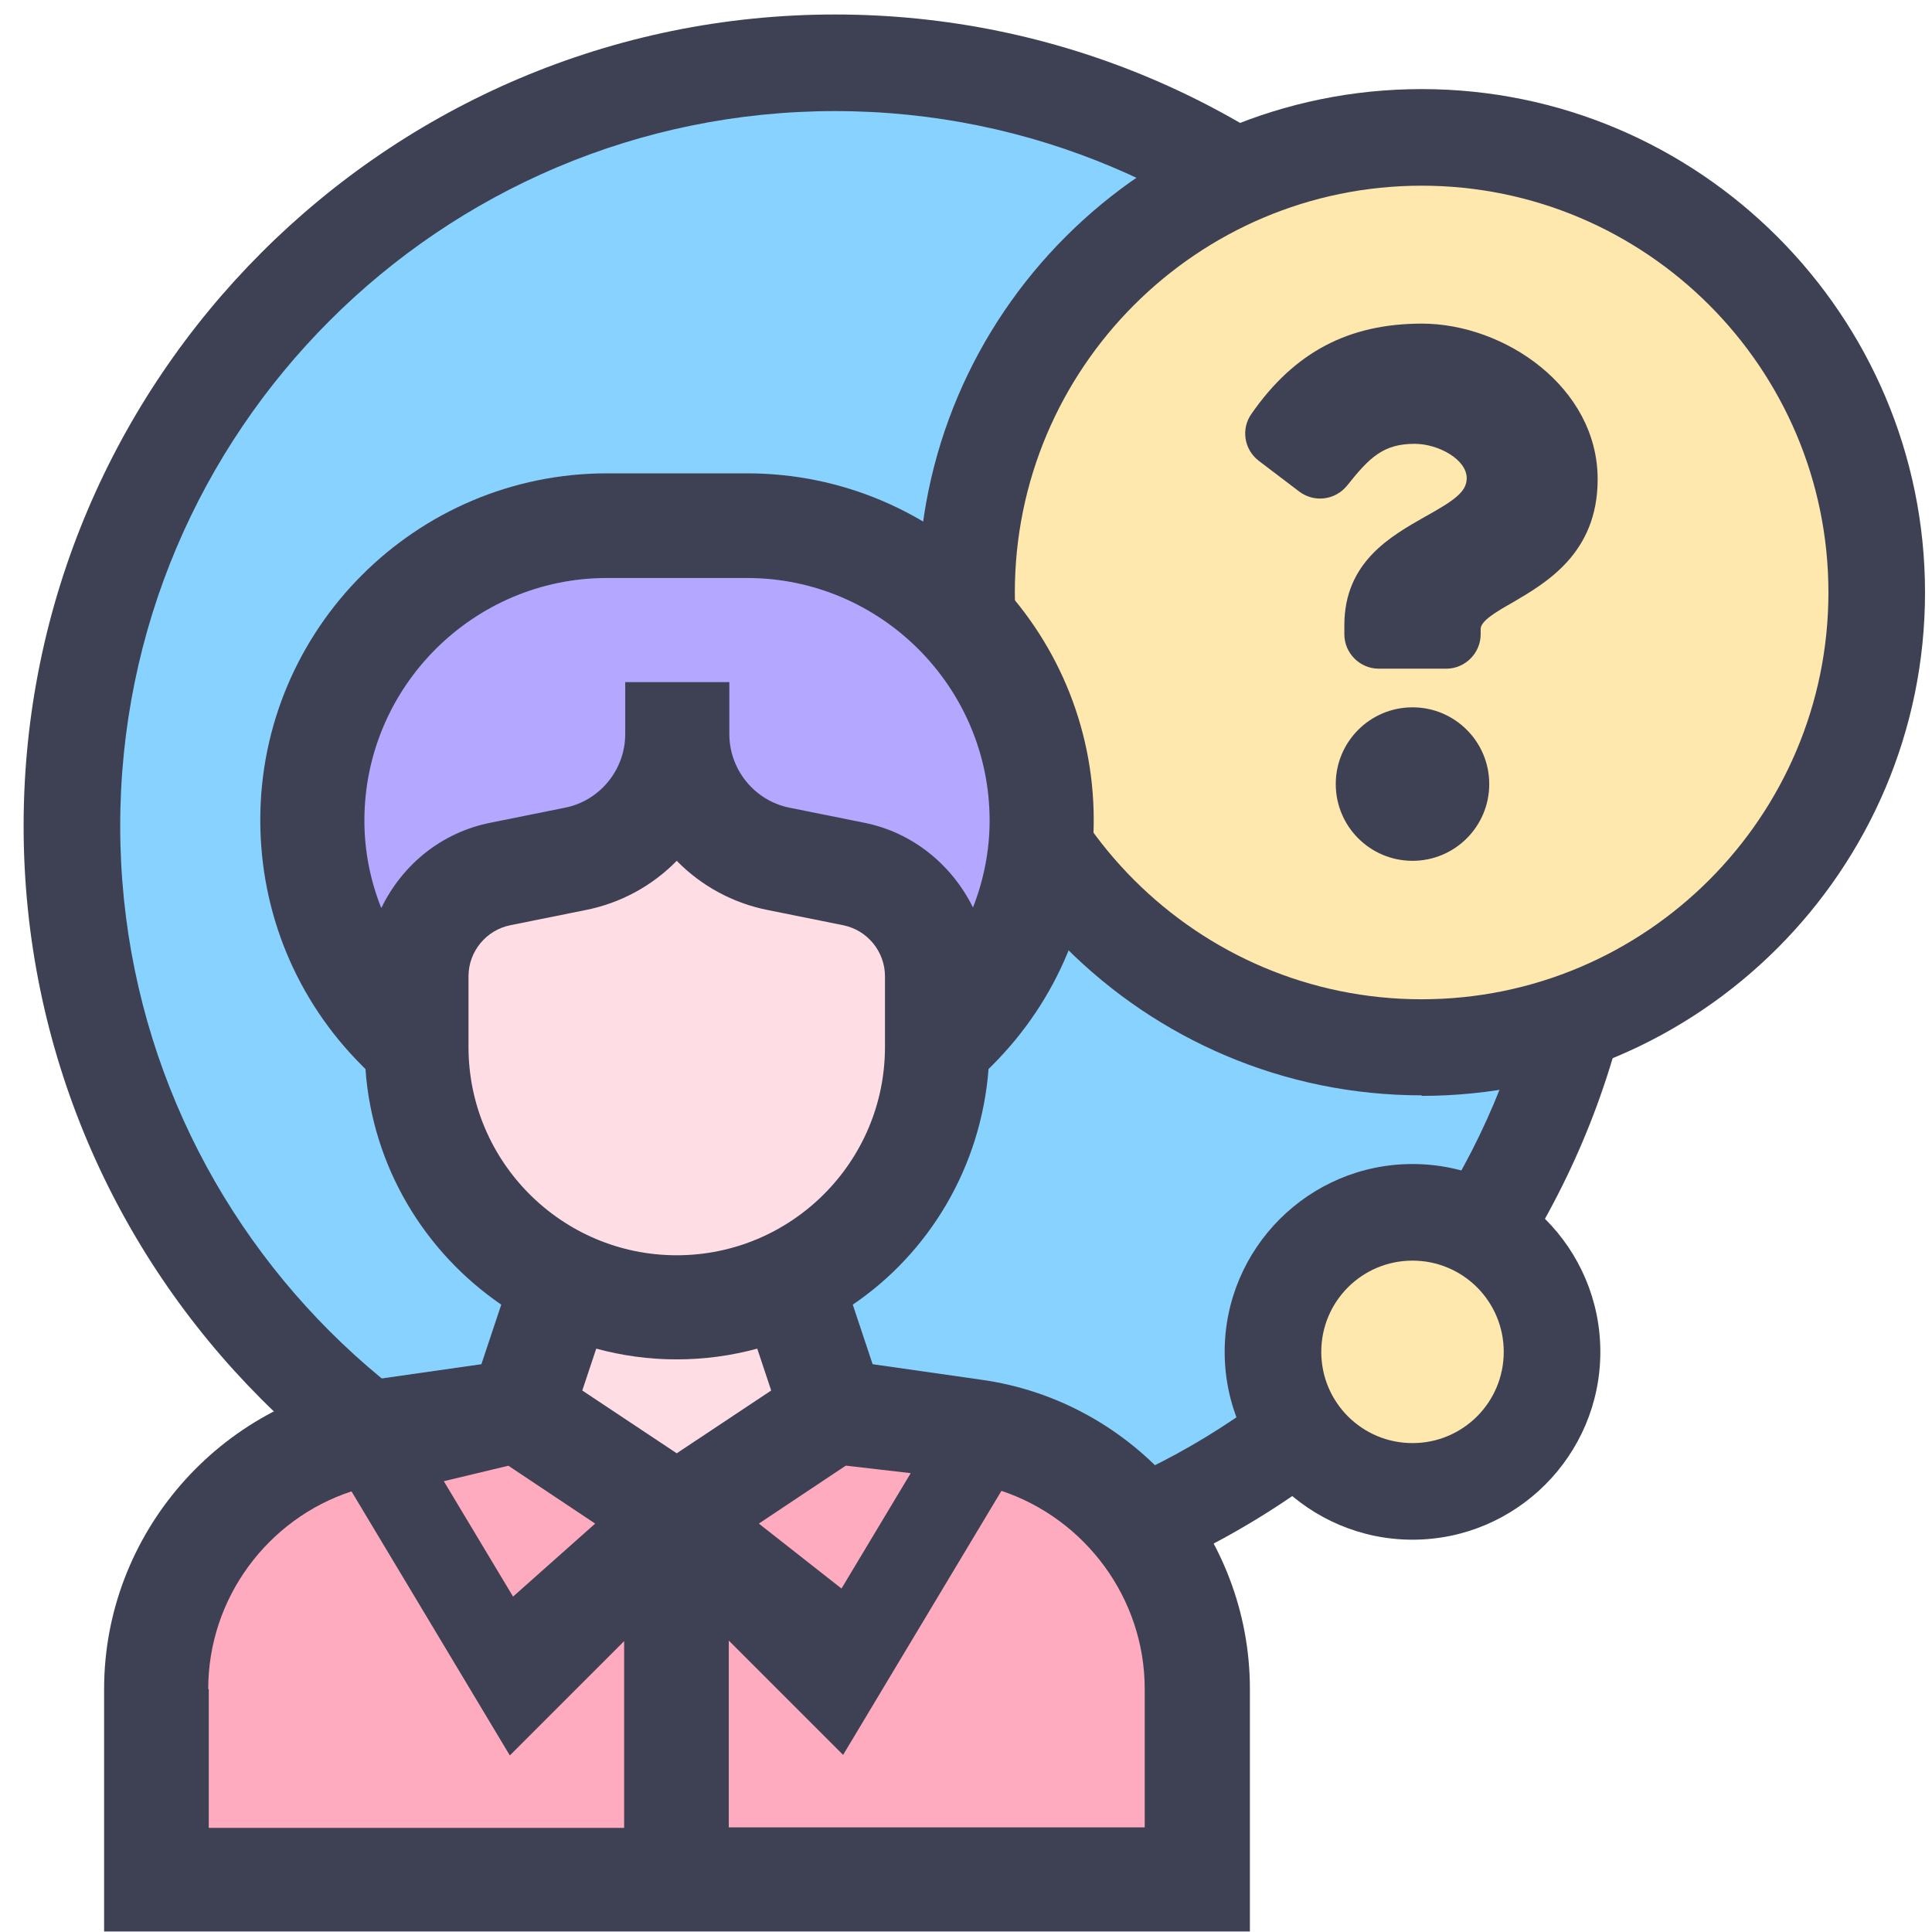<?xml version="1.0" encoding="UTF-8"?><svg id="a" xmlns="http://www.w3.org/2000/svg" width="36" height="36" viewBox="0 0 36 36"><defs><style>.b{fill:#ffdde5;}.c{fill:#3e4154;}.d{fill:#ffe8ad;}.e{fill:#b3a7ff;}.f{fill:#ffabbf;}.g{fill:#87d2ff;}</style></defs><g><path class="g" d="M29.78,15.39c0,7.85-6.37,14.22-14.22,14.22S1.34,23.24,1.34,15.39,7.7,1.17,15.56,1.17s14.22,6.37,14.22,14.22Z"/><path class="c" d="M15.56,30.51C7.22,30.51,.44,23.72,.44,15.39S7.22,.27,15.56,.27s15.12,6.78,15.12,15.12-6.78,15.12-15.12,15.12Zm0-28.44C8.21,2.07,2.24,8.04,2.24,15.39s5.97,13.32,13.32,13.32,13.32-5.97,13.32-13.32S22.9,2.07,15.56,2.07Z"/></g><g><path class="d" d="M34.96,11.03c0,4.68-3.79,8.48-8.48,8.48s-8.48-3.79-8.48-8.48S21.81,2.56,26.49,2.56s8.48,3.79,8.48,8.48Z"/><path class="c" d="M26.49,20.41c-5.17,0-9.38-4.21-9.38-9.38S21.32,1.66,26.49,1.66s9.38,4.21,9.38,9.38-4.21,9.38-9.38,9.38Zm0-16.95c-4.18,0-7.58,3.4-7.58,7.58s3.4,7.58,7.58,7.58,7.58-3.4,7.58-7.58-3.4-7.58-7.58-7.58Z"/></g><g><path class="d" d="M28.92,25.19c0,1.44-1.16,2.6-2.6,2.6s-2.6-1.16-2.6-2.6,1.16-2.6,2.6-2.6,2.6,1.16,2.6,2.6Z"/><path class="c" d="M26.32,28.69c-1.93,0-3.5-1.57-3.5-3.5s1.57-3.5,3.5-3.5,3.5,1.57,3.5,3.5-1.57,3.5-3.5,3.5Zm0-5.2c-.94,0-1.7,.76-1.7,1.7s.76,1.7,1.7,1.7,1.7-.76,1.7-1.7-.76-1.7-1.7-1.7Z"/></g><g><path class="f" d="M12.62,28.24v6.79H2.92v-3.55c0-2.4,1.75-4.43,4.11-4.79l2.68,4.46,2.91-2.91Z"/><path class="f" d="M22.32,31.48v3.55H12.62v-6.79l2.91,2.91,2.68-4.46c2.37,.36,4.11,2.4,4.11,4.79Z"/><path class="f" d="M9.71,26.3l2.91,1.94-2.91,2.91-2.68-4.46s.03,0,.05,0l2.63-.38Z"/><path class="f" d="M18.2,26.69l-2.68,4.46-2.91-2.91,2.91-1.94,2.63,.38s.03,0,.05,0h0Z"/><path class="e" d="M19.41,15.3c0,1.46-.58,2.85-1.61,3.88l-.33,.33v-1.32c0-.92-.65-1.72-1.56-1.9l-1.39-.28c-1.11-.22-1.9-1.19-1.9-2.32,0,1.13-.8,2.1-1.9,2.32l-1.39,.28c-.91,.18-1.56,.98-1.56,1.9v1.32l-.33-.33c-1.03-1.03-1.61-2.43-1.61-3.88,0-3.04,2.45-5.49,5.49-5.49h2.6c1.51,0,2.89,.61,3.88,1.61,1,.99,1.61,2.37,1.61,3.88Z"/><path class="b" d="M12.62,24.36c.76,0,1.47-.17,2.1-.48l.81,2.42-2.91,1.94-2.91-1.94,.81-2.42,2.11,.48Z"/><path class="b" d="M17.47,19.51c0,1.92-1.12,3.59-2.75,4.37-.63,.3-1.35,.48-2.11,.48l-2.11-.48-1.33-.94c-.87-.88-1.42-2.1-1.42-3.43v-1.32c0-.92,.65-1.72,1.56-1.9l1.39-.28c1.11-.22,1.9-1.19,1.9-2.32,0,1.13,.8,2.1,1.9,2.32l1.39,.28c.91,.18,1.56,.98,1.56,1.9v1.32Z"/></g><g><path class="c" d="M26.5,6.03c-1.37,0-2.38,.53-3.18,1.68-.2,.28-.14,.67,.14,.88l.75,.57c.28,.21,.67,.16,.89-.11,.42-.53,.68-.78,1.26-.78,.44,0,.97,.29,.97,.64,0,.25-.22,.41-.78,.72-.63,.36-1.5,.84-1.5,2.02v.17c0,.35,.29,.64,.64,.64h1.26c.35,0,.64-.29,.64-.64v-.1c0-.15,.29-.32,.59-.49,.63-.37,1.59-.92,1.59-2.3,0-1.71-1.73-2.9-3.28-2.9Z"/><path class="c" d="M26.32,13.18c-.79,0-1.43,.64-1.43,1.43s.64,1.43,1.43,1.43,1.43-.64,1.43-1.43-.64-1.43-1.43-1.43Z"/></g><path class="c" d="M18.29,25.71l-2.03-.29-.37-1.11c1.43-.97,2.39-2.57,2.53-4.39l.07-.07c1.22-1.22,1.89-2.84,1.89-4.57,0-3.56-2.9-6.46-6.46-6.46h-2.61c-3.56,0-6.46,2.9-6.46,6.46,0,1.72,.67,3.35,1.89,4.57l.07,.07c.13,1.82,1.1,3.41,2.53,4.39l-.37,1.11-2.03,.29c-2.85,.41-5,2.88-5,5.76v4.52H23.29v-4.52c0-2.88-2.15-5.36-5-5.76h0Zm-1.32,1.74l-1.29,2.15-1.54-1.21,1.62-1.08,1.21,.14ZM7.1,16.91c-.2-.51-.31-1.05-.31-1.62,0-2.49,2.03-4.52,4.52-4.52h2.61c2.49,0,4.52,2.03,4.52,4.52,0,.56-.11,1.11-.31,1.62-.39-.79-1.12-1.4-2.03-1.58l-1.39-.28c-.65-.13-1.12-.71-1.12-1.37v-.97h-1.94v.97c0,.66-.47,1.24-1.12,1.37l-1.39,.28c-.91,.18-1.64,.78-2.03,1.58Zm1.63,1.28c0-.46,.33-.86,.78-.95l1.39-.28c.67-.13,1.26-.46,1.71-.92,.45,.46,1.04,.79,1.71,.92l1.39,.28c.45,.09,.78,.49,.78,.95v1.32c0,2.14-1.74,3.88-3.88,3.88-2.14,0-3.88-1.74-3.88-3.88v-1.32Zm3.88,7.14h0c.52,0,1.02-.07,1.5-.2l.26,.78-1.76,1.17-1.76-1.17,.26-.78c.48,.13,.98,.2,1.49,.2Zm-3.14,1.98l1.62,1.08-1.53,1.36-1.29-2.15,1.21-.29Zm-5.59,4.16c0-1.69,1.11-3.17,2.67-3.68l2.95,4.92,2.13-2.13v3.48H3.89v-2.58Zm17.46,2.58h-7.76v-3.48l2.13,2.13,2.95-4.92c1.56,.52,2.67,2,2.67,3.69v2.58Z"/></svg>